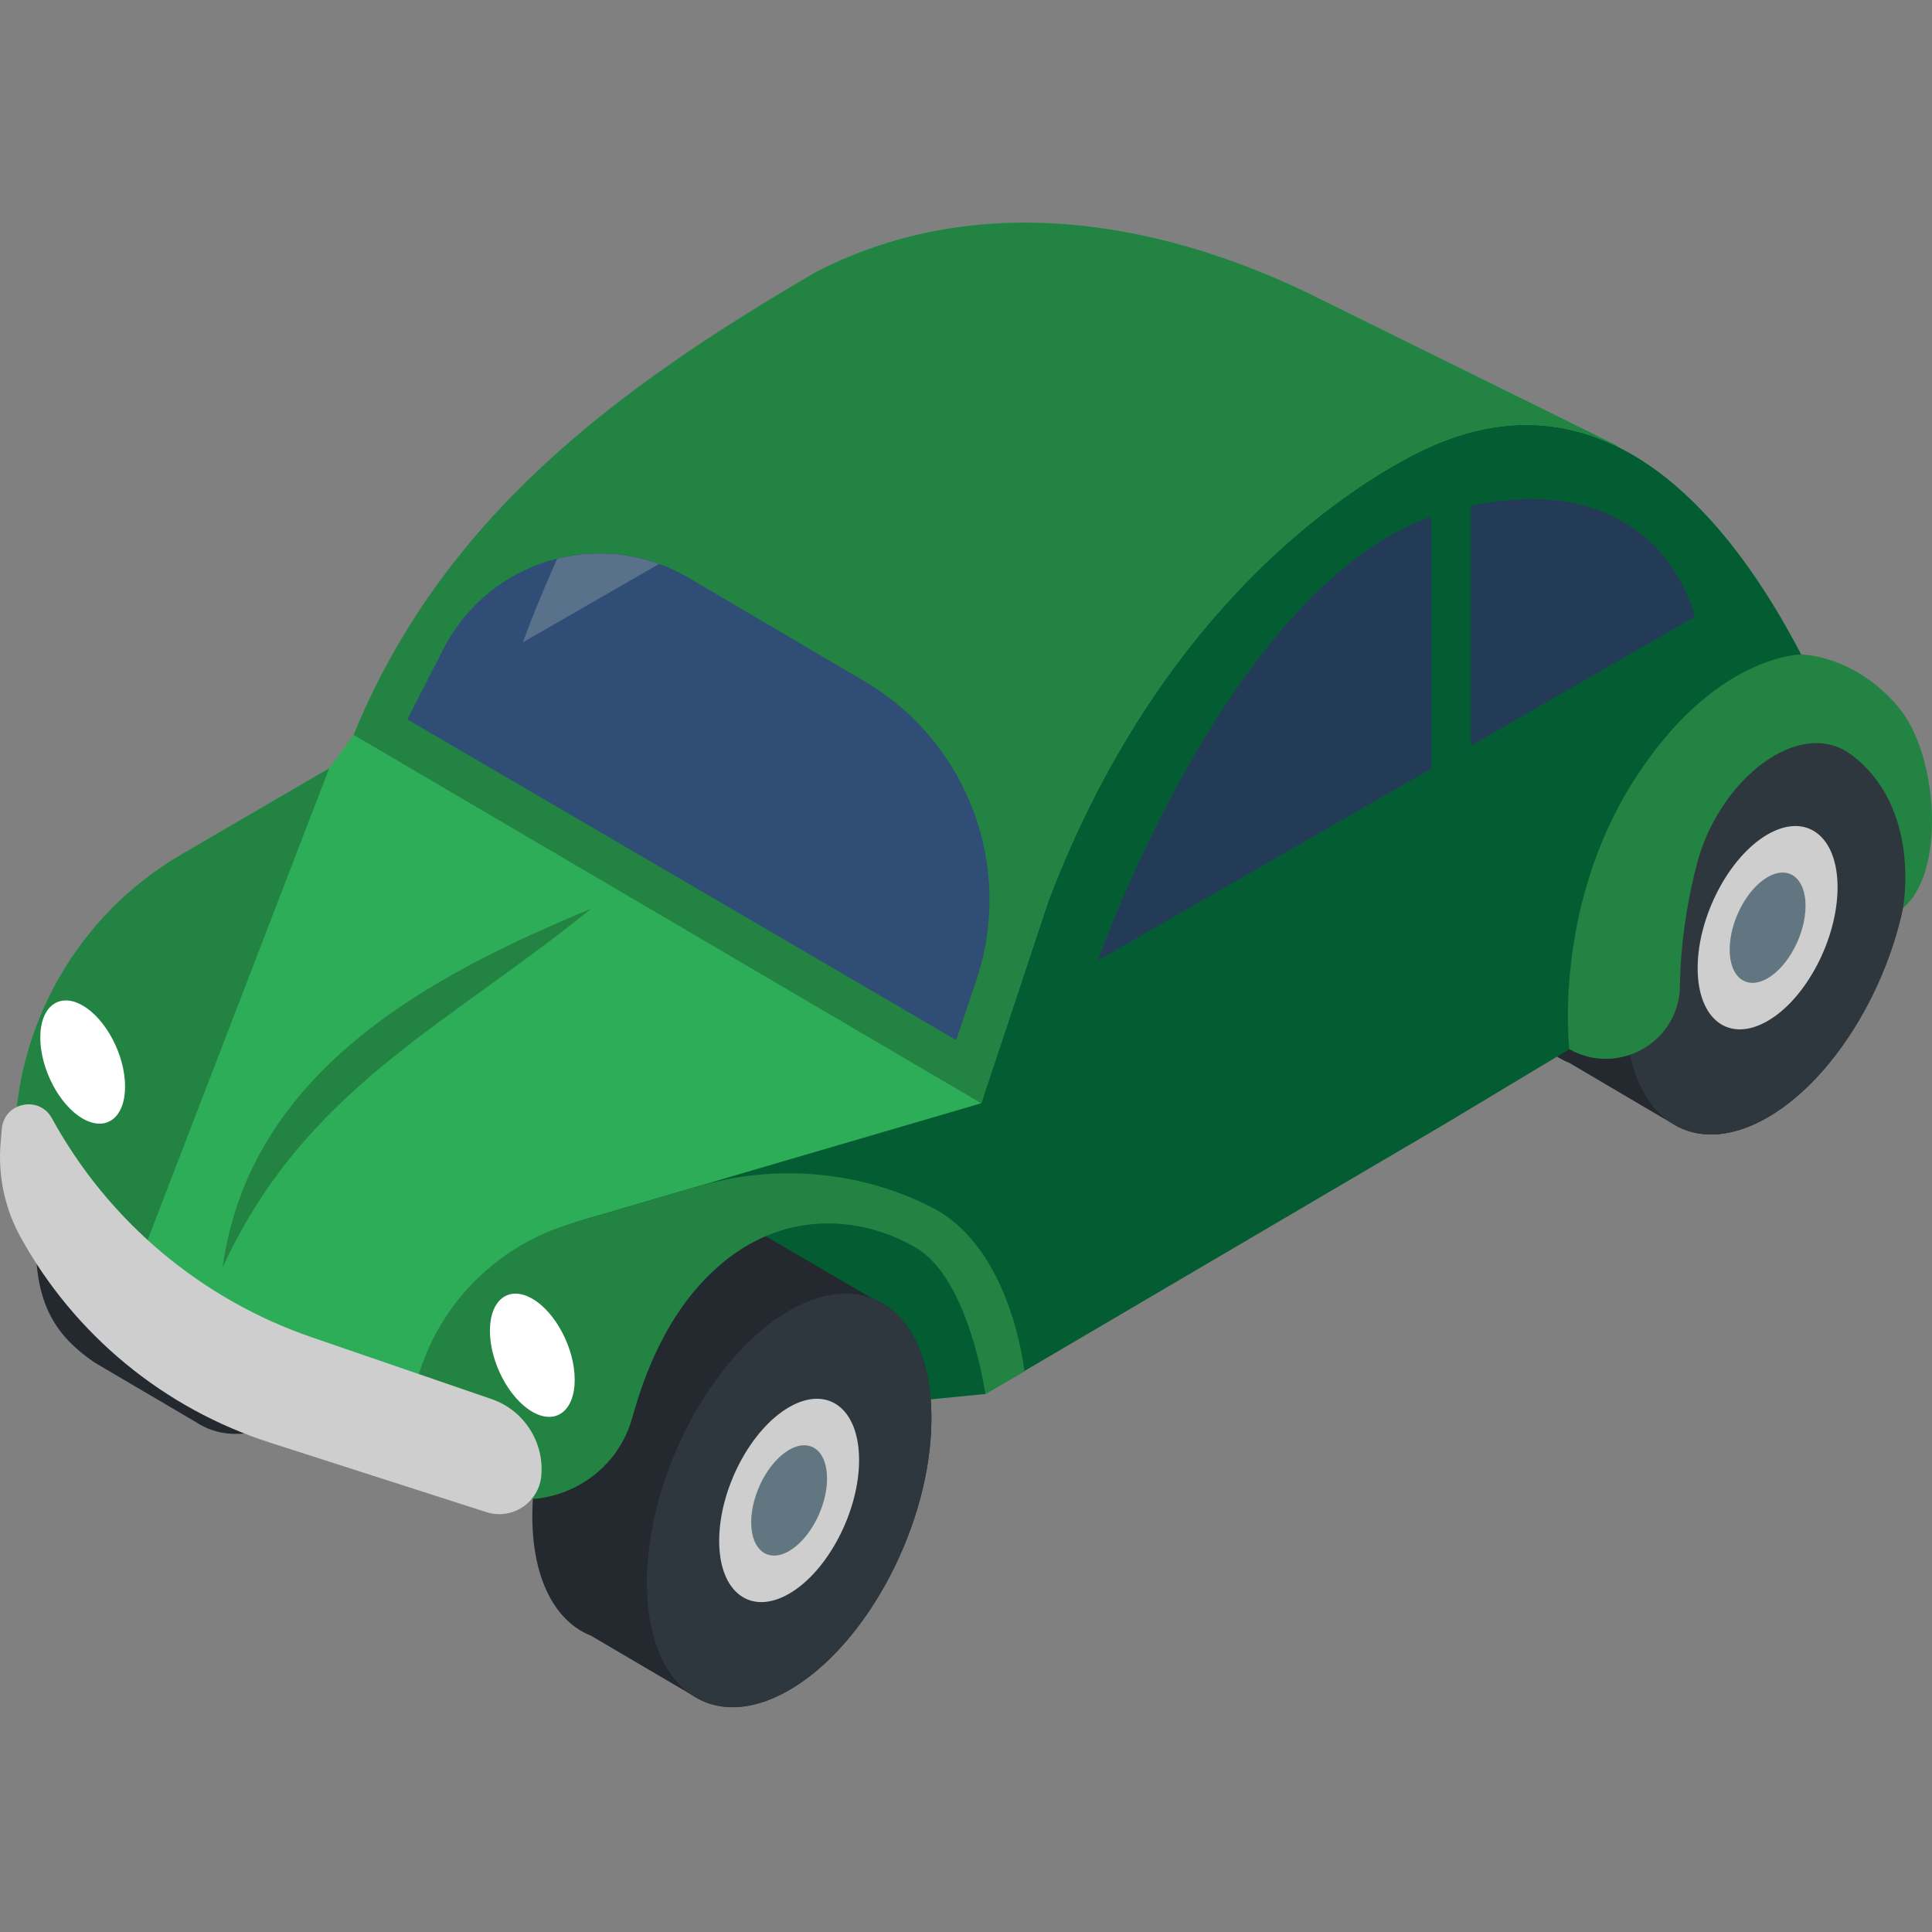 <svg width="120" height="120" viewBox="0 0 120 120" fill="none" xmlns="http://www.w3.org/2000/svg">
<rect x="0" y="0" width="120" height="120" fill="#808080" stroke="none"/>
<g id="OldCar 2" clip-path="url(#clip0_2202_2311)">
<path id="Vector" d="M93.839 58.596C93.839 52.088 97.796 44.528 102.676 41.709C104.663 40.562 106.497 40.378 107.973 41.002L114.972 45.088C117.186 45.951 118.627 48.594 118.627 52.519C118.627 59.027 114.67 66.587 109.789 69.405C107.679 70.623 105.742 70.754 104.223 69.986C104.063 69.904 97.478 66.02 97.478 66.02C95.273 65.152 93.839 62.512 93.839 58.596Z" fill="#23292E"/>
<path id="Vector_2" d="M2.222 77.195C2.222 70.688 6.178 63.127 11.059 60.309C13.045 59.163 14.879 58.978 16.355 59.602L23.355 63.688C25.569 64.551 27.009 67.194 27.009 71.119C27.009 77.627 23.053 85.187 18.171 88.005C15.838 89.353 13.716 89.369 12.136 88.31L5.861 84.621C3.516 83.004 2.222 81.112 2.222 77.195Z" fill="#23292E"/>
<path id="Vector_3" d="M1.862 64.879C3.41 59.936 6.794 55.675 11.272 53.067L20.447 47.721L21.962 45.644C27.379 32.415 38.752 23.839 50.739 16.864C60.975 11.632 72.549 13.757 82.325 18.74L100.475 27.696L100.446 27.738C111.604 33.212 116.94 53.493 116.94 53.493L63.624 85.146C63.626 85.166 61.202 86.583 61.202 86.583H61.201L39.039 88.749C37.501 92.652 32.75 94.339 29.014 92.182L5.25 78.596C0.29 75.733 0.342 69.735 1.862 64.879Z" fill="#2DAD57"/>
<path id="Vector_4" d="M7.96 80.161L5.25 78.596C2.567 77.047 0.915 74.185 0.915 71.087C0.915 63.666 4.859 56.803 11.272 53.067L20.447 47.721L7.96 80.161Z" fill="#238342"/>
<path id="Vector_5" d="M89.314 27.544C89.314 27.544 73.617 33.542 65.105 55.991L60.947 68.526L36.07 75.814C29.735 77.67 25.381 83.481 25.381 90.083L61.201 86.583L89.653 69.866L116.94 53.492C116.94 53.493 108.077 19.807 89.314 27.544Z" fill="#045D32"/>
<path id="Vector_6" d="M100.446 27.738C97.224 26.157 93.518 25.811 89.314 27.544C89.314 27.544 73.617 33.542 65.105 55.991L60.947 68.526L21.963 45.644C27.474 32.182 38.166 24.18 50.739 16.864C60.975 11.632 72.549 13.757 82.325 18.74L100.475 27.696L100.446 27.738Z" fill="#238342"/>
<path id="Vector_7" d="M41.901 77.282C43.888 76.135 45.721 75.951 47.197 76.575L54.197 80.66C56.41 81.523 57.851 84.166 57.851 88.092C57.851 94.6 53.894 102.16 49.014 104.977C46.68 106.325 44.56 106.341 42.98 105.283L36.703 101.594C34.498 100.724 33.063 98.085 33.063 94.168C33.063 87.66 37.02 80.1 41.901 77.282Z" fill="#23292E"/>
<path id="Vector_8" d="M40.177 98.296C40.177 104.805 44.133 107.796 49.015 104.978C53.895 102.16 57.852 94.6 57.852 88.092C57.852 81.585 53.895 78.593 49.015 81.41C44.133 84.228 40.177 91.789 40.177 98.296Z" fill="#2E373D"/>
<path id="Vector_9" d="M44.669 95.703C44.669 98.903 46.614 100.374 49.014 98.988C51.413 97.603 53.359 93.885 53.359 90.686C53.359 87.486 51.413 86.016 49.014 87.401C46.614 88.786 44.669 92.503 44.669 95.703Z" fill="#CECECE"/>
<path id="Vector_10" d="M46.657 94.555C46.657 96.291 47.713 97.088 49.014 96.337C50.316 95.586 51.37 93.57 51.37 91.834C51.37 90.099 50.316 89.3 49.014 90.052C47.713 90.804 46.657 92.82 46.657 94.555Z" fill="#627681"/>
<path id="Vector_11" d="M100.952 62.724C100.952 69.231 104.908 72.223 109.789 69.405C114.67 66.587 118.627 59.027 118.627 52.519C118.627 46.012 114.67 43.021 109.789 45.839C104.908 48.657 100.952 56.216 100.952 62.724Z" fill="#2E373D"/>
<path id="Vector_12" d="M105.444 60.13C105.444 63.33 107.39 64.801 109.789 63.415C112.189 62.03 114.134 58.313 114.134 55.113C114.134 51.913 112.189 50.443 109.789 51.828C107.39 53.214 105.444 56.93 105.444 60.13Z" fill="#CECECE"/>
<path id="Vector_13" d="M107.433 58.983C107.433 60.718 108.487 61.515 109.789 60.764C111.09 60.013 112.146 57.997 112.146 56.261C112.146 54.526 111.09 53.729 109.789 54.479C108.487 55.231 107.433 57.247 107.433 58.983Z" fill="#627681"/>
<path id="Vector_14" d="M59.394 64.604L25.299 44.681L27.556 40.283C30.413 34.718 37.364 32.702 42.756 35.876L53.708 42.324C60.118 46.098 63.01 53.846 60.64 60.898L59.394 64.604Z" fill="#304E75"/>
<path id="Vector_15" d="M25.381 90.083L29.014 92.182C32.971 94.466 38.068 92.442 39.279 88.036C40.06 85.195 41.325 82.217 43.373 79.901C47.999 74.671 53.668 75.565 56.938 77.527C60.209 79.489 61.201 86.583 61.201 86.583L63.627 85.18C63.627 85.18 62.853 77.503 57.852 74.981C57.802 74.955 57.752 74.93 57.702 74.906C53.236 72.679 48.076 72.297 43.289 73.704L35.503 75.991C29.582 77.731 25.483 83.124 25.392 89.296L25.381 90.083Z" fill="#238342"/>
<path id="Vector_16" d="M30.529 86.898L19.353 83.057C12.47 80.691 6.718 75.841 3.224 69.457C2.434 68.014 0.253 68.474 0.113 70.113L0.037 71.004C-0.135 73.029 0.297 75.059 1.277 76.839C4.629 82.917 10.176 87.486 16.785 89.609L30.207 93.92C31.812 94.436 33.479 93.325 33.623 91.646C33.801 89.541 32.527 87.584 30.529 86.898Z" fill="#CECECE"/>
<path id="Vector_17" d="M30.43 82.657C30.43 84.596 31.61 86.849 33.063 87.688C34.518 88.528 35.696 87.636 35.696 85.698C35.696 83.759 34.518 81.506 33.063 80.666C31.61 79.827 30.43 80.718 30.43 82.657Z" fill="white"/>
<path id="Vector_18" d="M2.503 64.446C2.503 66.385 3.682 68.637 5.136 69.477C6.591 70.316 7.769 69.425 7.769 67.486C7.769 65.547 6.591 63.295 5.136 62.455C3.682 61.615 2.503 62.507 2.503 64.446Z" fill="white"/>
<path id="Vector_19" d="M97.478 65.171C97.478 65.171 96.427 56.516 101.414 48.585C106.402 40.655 111.873 40.649 111.873 40.649C111.873 40.649 115.15 40.649 117.905 43.91C120.398 46.859 120.873 54.197 118.199 56.393C118.199 56.393 119.387 50.152 114.973 46.869C111.786 44.498 106.851 48.368 105.444 53.492C104.846 55.67 104.38 58.517 104.342 61.263C104.292 64.739 100.508 66.875 97.478 65.171Z" fill="#238342"/>
<path id="Vector_20" d="M88.905 47.736L68.191 59.663C68.191 59.663 76.301 36.523 88.905 32.081V47.736Z" fill="#243B58"/>
<path id="Vector_21" d="M32.482 39.895C32.482 39.895 33.226 37.776 34.607 34.707C36.658 34.195 38.856 34.274 40.933 35.028L32.482 39.895Z" fill="#59718B"/>
<path id="Vector_22" d="M91.358 31.415C103.254 28.943 105.274 38.309 105.274 38.309L91.358 46.323V31.415Z" fill="#243B58"/>
<path id="Vector_23" d="M36.703 56.449C26.508 60.661 15.493 66.62 13.826 78.731C18.905 67.652 27.715 63.745 36.703 56.449Z" fill="#238342"/>
</g>
<defs>
<clipPath id="clip0_2202_2311">
<rect width="120" height="120" fill="white" transform="matrix(-1 0 0 1 120 0)"/>
</clipPath>
</defs>
</svg>
